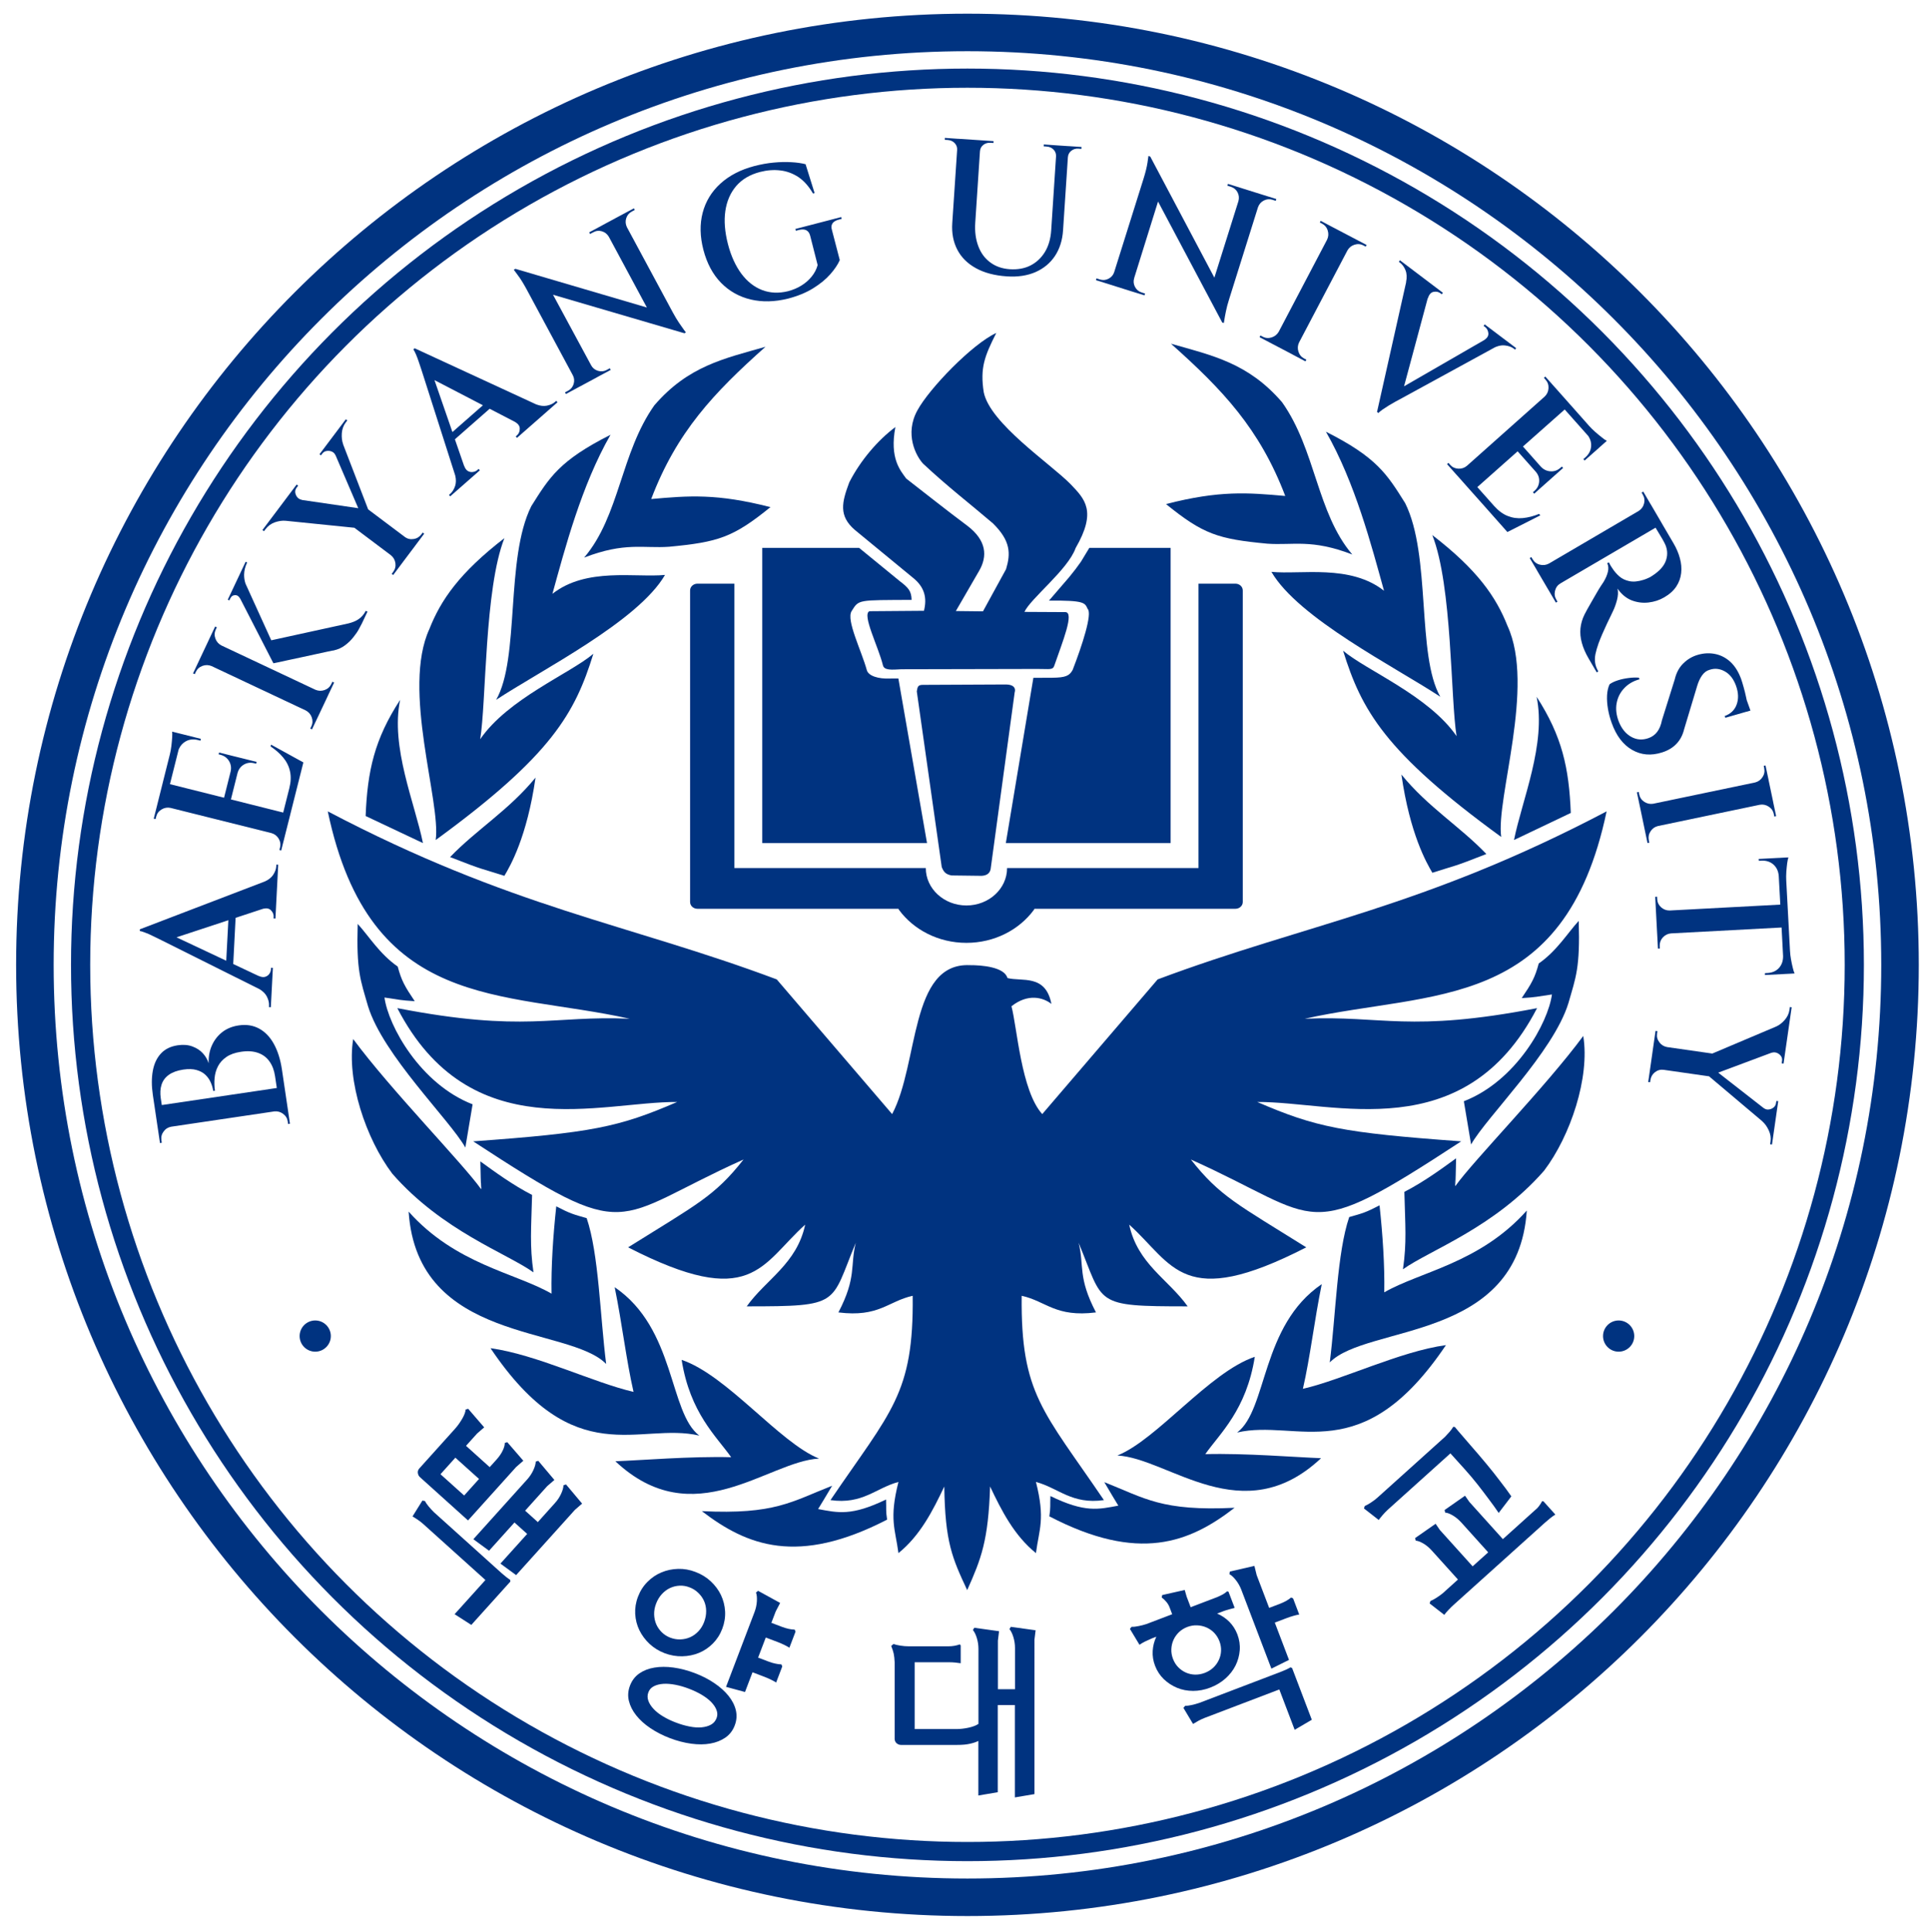 <?xml version="1.0" encoding="utf-8"?>
<!-- Generator: Adobe Illustrator 25.3.0, SVG Export Plug-In . SVG Version: 6.00 Build 0)  -->
<svg version="1.1" id="레이어_1" xmlns="http://www.w3.org/2000/svg" xmlns:xlink="http://www.w3.org/1999/xlink" x="0px"
	 y="0px" viewBox="0 0 452.57 453.14" style="enable-background:new 0 0 452.57 453.14;" xml:space="preserve">
<style type="text/css">
	.st0{fill-rule:evenodd;clip-rule:evenodd;fill:#003380;}
	.st1{fill:none;stroke:#003380;stroke-width:4.5;stroke-miterlimit:10;}
	.st2{clip-path:url(#SVGID_2_);}
	.st3{enable-background:new    ;}
	.st4{fill:#003380;}
	.st5{clip-path:url(#SVGID_4_);fill:#003380;}
	.st6{clip-path:url(#SVGID_6_);fill:#003380;}
	.st7{clip-path:url(#SVGID_8_);fill:#003380;}
	.st8{clip-path:url(#SVGID_10_);fill:#003380;}
	.st9{clip-path:url(#SVGID_12_);fill-rule:evenodd;clip-rule:evenodd;fill:#003380;}
</style>
<path class="st0" d="M37.52,268.09l-0.5-3.36L37,264.6l-0.19-1.27l-0.58-3.92l-0.39-2.62c-0.31-2.09-0.31-3.97-0.01-5.63
	c0.3-1.66,0.93-3.02,1.89-4.06c0.96-1.05,2.28-1.7,3.96-1.95c1.28-0.19,2.42-0.1,3.42,0.27c1.01,0.38,1.83,0.9,2.46,1.6
	c0.64,0.69,1.09,1.47,1.37,2.35c-0.05-1.54,0.2-2.94,0.76-4.19c0.56-1.25,1.37-2.29,2.43-3.12c1.06-0.82,2.35-1.35,3.86-1.57
	c1.77-0.27,3.36-0.02,4.77,0.74c1.4,0.76,2.56,1.95,3.47,3.6c0.91,1.65,1.54,3.64,1.89,5.99l0.6,4.05l0.06,0.4l0.71,4.79l0.02,0.13
	l0.49,3.36l-0.44,0.06c0-0.05-0.02-0.16-0.04-0.3c-0.02-0.15-0.03-0.24-0.03-0.27c-0.11-0.75-0.47-1.36-1.1-1.82
	c-0.62-0.46-1.31-0.64-2.06-0.56l-24.14,3.58c-0.75,0.13-1.36,0.51-1.81,1.13c-0.46,0.61-0.63,1.3-0.52,2.06
	c0,0.02,0.02,0.11,0.04,0.26c0.02,0.15,0.04,0.25,0.05,0.31L37.52,268.09z M37.94,259.17l26.97-4l-0.41-2.75
	c-0.2-1.37-0.63-2.52-1.29-3.45c-0.66-0.95-1.55-1.63-2.68-2.03c-1.14-0.41-2.48-0.5-4.05-0.26c-1.39,0.21-2.53,0.61-3.4,1.22
	c-0.87,0.6-1.53,1.33-1.97,2.18c-0.44,0.85-0.7,1.77-0.79,2.77c-0.09,0.99-0.06,1.98,0.08,2.97l-0.4,0.04
	c-0.1-0.66-0.29-1.33-0.59-2.01c-0.29-0.67-0.71-1.26-1.24-1.77c-0.54-0.51-1.23-0.89-2.08-1.13c-0.85-0.25-1.89-0.28-3.11-0.1
	c-1.39,0.21-2.51,0.61-3.36,1.21c-0.85,0.6-1.42,1.36-1.73,2.3s-0.37,2.02-0.19,3.24L37.94,259.17z"/>
<path class="st0" d="M32.78,218.34l0.02-0.39l29.22-11.19l0.17-0.07c0.83-0.39,1.45-0.89,1.86-1.5c0.45-0.7,0.71-1.38,0.74-2.06
	c0,0,0-0.06,0-0.18c0.01-0.11,0.02-0.17,0.02-0.17l0.43,0.02l-0.65,12.62l-0.44-0.02l0.02-0.39c0.03-0.55-0.18-1.07-0.64-1.53
	c-0.41-0.41-0.98-0.53-1.72-0.37l-0.25,0.07l-6.31,2.08l-0.56,10.83l5.98,2.82l0.01-0.02c0.57,0.26,1.07,0.33,1.48,0.21
	c0.42-0.13,0.75-0.35,0.99-0.69s0.36-0.69,0.38-1.05l0.03-0.39l0.43,0.02l-0.48,9.23l-0.43-0.02c0,0,0-0.06,0-0.19
	c0.01-0.13,0.01-0.2,0.01-0.2c0.03-0.68-0.15-1.38-0.53-2.12c-0.33-0.64-0.9-1.21-1.69-1.69l-0.02-0.01L38.04,220.6
	c-0.11-0.06-0.39-0.21-0.84-0.42c-0.44-0.21-0.95-0.46-1.53-0.74c-0.57-0.28-1.13-0.53-1.66-0.72
	C33.49,218.52,33.07,218.39,32.78,218.34z M41.39,219.83l11.66,5.49l0.5-9.5L41.39,219.83z"/>
<path class="st0" d="M40.36,171.59l0.77,0.19l0.47,0.12l1.07,0.27l0.13,0.03l4.31,1.08L47,173.71l-0.6-0.15
	c-1.08-0.27-2.06-0.16-2.93,0.36c-0.65,0.38-1.15,0.93-1.49,1.67l-0.11,0.27l-2.02,8.05l12.69,3.18l1.54-6.15
	c0.2-0.89,0.07-1.71-0.38-2.46c-0.45-0.74-1.12-1.23-2-1.46l-0.43-0.1l0.1-0.43l3.59,0.9l0.09,0.02l1.45,0.36l0.09,0.02l3.59,0.9
	l-0.11,0.42L59.6,179c-0.88-0.23-1.7-0.11-2.45,0.34c-0.74,0.45-1.23,1.12-1.46,2l-1.54,6.15l12.26,3.08l1.44-5.73
	c0.37-1.45,0.42-2.76,0.15-3.96c-0.26-1.18-0.79-2.25-1.59-3.21c-0.8-0.97-1.79-1.83-2.96-2.61l0.11-0.42l7.58,4.17l-0.03,0.12
	l-1.98,7.86l-1.05,4.18l-0.03,0.13l-1.25,4.95l-0.03,0.13l-0.83,3.29l-0.42-0.12c0,0,0.02-0.09,0.07-0.28
	c0.04-0.18,0.07-0.28,0.07-0.28c0.19-0.74,0.08-1.44-0.31-2.1c-0.4-0.65-0.96-1.09-1.69-1.3L40,189.48
	c-0.75-0.16-1.45-0.04-2.11,0.36c-0.66,0.39-1.08,0.95-1.27,1.7c0,0-0.02,0.09-0.07,0.28c-0.05,0.18-0.07,0.28-0.07,0.28l-0.43-0.1
	l0.83-3.29l0.03-0.13l1.24-4.95l0.03-0.13l1.63-6.49c0.16-0.63,0.28-1.3,0.37-2.02s0.15-1.4,0.19-2.02
	C40.41,172.33,40.41,171.88,40.36,171.59z"/>
<path class="st0" d="M45.27,157.93l1.44-3.06l0.06-0.13l2.18-4.62L49,150l1.45-3.06l0.4,0.19c-0.02,0.02-0.06,0.12-0.13,0.27
	c-0.08,0.17-0.12,0.24-0.12,0.24c-0.32,0.69-0.36,1.39-0.09,2.13c0.26,0.72,0.73,1.25,1.41,1.61l22.07,10.4
	c0.71,0.29,1.41,0.31,2.14,0.05c0.72-0.26,1.24-0.74,1.57-1.43c0,0,0.04-0.08,0.11-0.24c0.08-0.16,0.12-0.25,0.14-0.28l0.4,0.2
	l-1.45,3.06l-0.05,0.12l-2.18,4.62L74.61,168l-1.45,3.06l-0.4-0.19c0.02-0.02,0.05-0.11,0.12-0.26c0.08-0.15,0.11-0.23,0.13-0.25
	c0.32-0.69,0.35-1.4,0.09-2.13c-0.26-0.72-0.73-1.25-1.41-1.61l-22.07-10.4c-0.7-0.29-1.41-0.31-2.14-0.05
	c-0.72,0.26-1.25,0.74-1.57,1.43c-0.01,0.02-0.05,0.11-0.12,0.26s-0.11,0.23-0.12,0.25L45.27,157.93z M53.41,140.64l4.11-8.72
	l0.07-0.17l0.37,0.17l-0.08,0.16c-0.41,0.88-0.62,1.78-0.64,2.7c0,0.68,0.09,1.35,0.29,1.98l0.12,0.3l5.96,13.11l18.09-3.96
	c0.99-0.24,1.82-0.59,2.46-1.05c0.65-0.46,1.19-1.09,1.61-1.9l0.4,0.19l-1.3,2.75c-0.14,0.29-0.37,0.73-0.7,1.32
	c-0.32,0.6-0.75,1.23-1.29,1.9c-0.53,0.68-1.16,1.31-1.93,1.89c-0.76,0.59-1.65,0.99-2.67,1.23c-0.18,0.01-0.63,0.1-1.36,0.26
	c-0.74,0.15-1.65,0.35-2.72,0.59c-1.07,0.25-2.19,0.49-3.36,0.73c-1.17,0.25-2.26,0.48-3.27,0.7c-1.01,0.23-1.84,0.4-2.48,0.54
	c-0.65,0.13-0.98,0.2-0.98,0.2l-7.82-15.23l-0.01,0.01c-0.31-0.54-0.7-0.79-1.2-0.76c-0.5,0.02-0.88,0.3-1.12,0.84l-0.19,0.4
	L53.41,140.64z"/>
<path class="st0" d="M61.54,124.31l8.02-10.67l0.35,0.27c0,0-0.06,0.08-0.17,0.23c-0.12,0.15-0.18,0.23-0.18,0.23
	c-0.39,0.52-0.44,1.09-0.16,1.73c0.27,0.63,0.75,1.01,1.42,1.15l-0.01,0.01l13.2,1.93l-5.32-12.4l-0.01,0.01
	c-0.19-0.44-0.48-0.73-0.9-0.9c-0.4-0.16-0.82-0.2-1.22-0.12c-0.41,0.07-0.74,0.28-0.98,0.6c0,0-0.05,0.07-0.16,0.21
	c-0.1,0.14-0.15,0.21-0.15,0.21l-0.35-0.26l6.17-8.2l0.35,0.26l-0.37,0.49c-0.55,0.73-0.85,1.58-0.92,2.54
	c-0.06,0.97,0.04,1.82,0.32,2.58l-0.01,0.02l5.87,15.24l8.57,6.44c0.61,0.46,1.3,0.63,2.07,0.51c0.77-0.11,1.38-0.49,1.84-1.1
	c0,0,0.05-0.06,0.15-0.2c0.11-0.14,0.16-0.21,0.16-0.21l0.35,0.26l-2.01,2.68l-0.08,0.11l-3.07,4.08l-0.08,0.11l-2.03,2.71
	l-0.35-0.26c0,0,0.05-0.07,0.15-0.21c0.11-0.14,0.17-0.23,0.19-0.25c0.46-0.61,0.63-1.3,0.53-2.05c-0.11-0.76-0.47-1.39-1.06-1.87
	l-8.56-6.44L67,122.14h-0.01c-0.78-0.08-1.62,0.05-2.52,0.35c-0.91,0.32-1.63,0.86-2.2,1.61l-0.37,0.49L61.54,124.31z"/>
<path class="st0" d="M96.93,81.95l0.3-0.27l28.41,13.12l0.17,0.07c0.87,0.32,1.66,0.41,2.38,0.28c0.82-0.16,1.49-0.46,1.99-0.91
	c0,0,0.05-0.03,0.13-0.11s0.13-0.12,0.13-0.12l0.29,0.34l-9.5,8.34l-0.29-0.34l0.3-0.26c0.42-0.37,0.64-0.89,0.64-1.54
	c0.01-0.57-0.3-1.06-0.93-1.48l-0.23-0.14l-5.9-3.06l-8.15,7.16l2.16,6.25l0.02-0.01c0.21,0.59,0.5,0.99,0.88,1.21
	c0.39,0.21,0.78,0.29,1.19,0.21c0.41-0.06,0.74-0.21,1.01-0.45l0.3-0.27l0.29,0.34l-6.95,6.1l-0.29-0.33c0,0,0.05-0.04,0.15-0.13
	c0.09-0.09,0.15-0.13,0.15-0.13c0.5-0.44,0.88-1.07,1.15-1.86c0.22-0.69,0.24-1.48,0.03-2.39v-0.01L99,87.28
	c-0.04-0.13-0.14-0.42-0.29-0.89c-0.16-0.47-0.34-1-0.54-1.61c-0.2-0.61-0.42-1.17-0.64-1.69C97.31,82.57,97.1,82.18,96.93,81.95z
	 M101.88,89.15l4.21,12.18l7.15-6.28L101.88,89.15z"/>
<path class="st0" d="M120.48,63.26l0.38-0.21l30.83,9.07l-8.91-16.57c-0.39-0.66-0.92-1.09-1.62-1.3c-0.69-0.21-1.38-0.14-2.05,0.23
	c0,0-0.12,0.06-0.36,0.19c-0.23,0.12-0.36,0.19-0.38,0.2l-0.21-0.38l3.15-1.69l0.08-0.05l4.03-2.17l0.12-0.06l3.1-1.66l0.2,0.38
	c0,0-0.12,0.06-0.35,0.19c-0.23,0.12-0.35,0.19-0.35,0.19c-0.65,0.35-1.08,0.87-1.3,1.57s-0.16,1.4,0.16,2.08l10.75,19.97
	c0.5,0.93,0.99,1.74,1.47,2.46c0.48,0.71,0.87,1.26,1.17,1.67c0.3,0.41,0.45,0.6,0.45,0.6l-0.35,0.19l-30.81-9.03l8.94,16.55
	c0.35,0.64,0.88,1.07,1.6,1.29c0.71,0.21,1.4,0.14,2.04-0.2c0.03-0.01,0.15-0.08,0.38-0.21c0.23-0.12,0.36-0.19,0.36-0.19l0.2,0.39
	l-3.1,1.66l-0.11,0.07l-4.07,2.19l-0.12,0.06l-3.1,1.67l-0.21-0.39c0,0,0.12-0.06,0.35-0.18c0.24-0.13,0.36-0.2,0.39-0.21
	c0.64-0.34,1.08-0.88,1.29-1.59c0.21-0.72,0.14-1.4-0.2-2.04l-10.83-20.14c-0.76-1.39-1.44-2.51-2.09-3.35
	C120.8,63.67,120.48,63.26,120.48,63.26z"/>
<path class="st0" d="M176.9,38.94c1.56-0.4,3.08-0.68,4.55-0.81c1.46-0.14,2.84-0.17,4.12-0.09c1.28,0.07,2.39,0.23,3.33,0.47
	l2.12,6.78l-0.38,0.09c-0.99-1.71-2.14-2.99-3.43-3.86c-1.31-0.85-2.72-1.38-4.25-1.55c-1.53-0.18-3.11-0.06-4.73,0.36
	c-2.36,0.61-4.22,1.71-5.59,3.29c-1.36,1.59-2.21,3.54-2.55,5.85c-0.34,2.32-0.13,4.91,0.61,7.79c0.72,2.78,1.78,5.09,3.15,6.94
	c1.38,1.84,3,3.11,4.87,3.83c1.87,0.71,3.89,0.8,6.05,0.27c1.14-0.3,2.18-0.73,3.12-1.31c0.94-0.57,1.75-1.28,2.43-2.11
	c0.67-0.83,1.15-1.73,1.41-2.71l-1.75-6.88c-0.33-1.28-1.22-1.72-2.67-1.35l-0.68,0.18l-0.12-0.42l10.74-2.79l0.12,0.42l-0.65,0.17
	c-1.47,0.38-2.02,1.2-1.63,2.46l1.83,7.04c-0.44,1.02-1.17,2.11-2.21,3.3c-1.04,1.19-2.39,2.29-4.03,3.31
	c-1.65,1.02-3.61,1.83-5.88,2.42c-3.14,0.78-6.06,0.85-8.77,0.21c-2.72-0.65-5.04-1.96-6.96-3.92c-1.93-1.98-3.3-4.55-4.13-7.73
	c-0.81-3.12-0.87-6.03-0.17-8.7s2.09-4.95,4.17-6.84C171.04,41.15,173.69,39.78,176.9,38.94z"/>
<path class="st0" d="M221.55,32.34l3.03,0.21h0.13l5.15,0.34l0.09,0.01l3.03,0.2l-0.02,0.43c0,0-0.12,0-0.35-0.02
	c-0.23-0.01-0.35-0.02-0.35-0.02c-0.65-0.05-1.2,0.12-1.69,0.5c-0.48,0.38-0.74,0.89-0.78,1.54l-1.1,16.7
	c-0.14,2.08,0.11,3.91,0.72,5.52c0.6,1.6,1.54,2.87,2.81,3.8c1.26,0.94,2.77,1.46,4.54,1.59c1.87,0.12,3.51-0.17,4.91-0.89
	c1.39-0.72,2.52-1.78,3.37-3.18c0.84-1.39,1.33-3.09,1.46-5.08l1.13-17.27c0.05-0.65-0.15-1.18-0.57-1.63
	c-0.43-0.44-0.97-0.68-1.62-0.72c0,0-0.11-0.01-0.34-0.03c-0.24-0.01-0.35-0.02-0.35-0.02l0.02-0.44l3.04,0.21l0.13,0.01l2.54,0.17
	h0.09l3.04,0.2l-0.03,0.44c0,0-0.12-0.01-0.35-0.02c-0.23-0.02-0.35-0.03-0.35-0.03c-0.65-0.04-1.2,0.13-1.68,0.51
	c-0.48,0.38-0.75,0.89-0.79,1.53l-1.13,17.09c-0.15,2.35-0.79,4.36-1.9,6.04c-1.11,1.67-2.63,2.93-4.55,3.78
	c-1.93,0.84-4.17,1.18-6.71,1.01c-2.88-0.19-5.3-0.83-7.27-1.92c-1.98-1.09-3.43-2.53-4.37-4.35c-0.94-1.81-1.34-3.89-1.18-6.23
	l1.14-17.13c0.05-0.65-0.15-1.19-0.58-1.63c-0.43-0.45-0.96-0.68-1.61-0.73c0,0-0.12,0-0.35-0.02c-0.23-0.01-0.35-0.02-0.35-0.02
	L221.55,32.34z"/>
<path class="st0" d="M269.3,36.58l0.42,0.13l15.04,28.41l5.64-17.94c0.2-0.74,0.13-1.43-0.2-2.07c-0.33-0.64-0.87-1.08-1.59-1.31
	c0,0-0.13-0.04-0.38-0.12c-0.25-0.08-0.39-0.13-0.42-0.14l0.14-0.41l3.4,1.06l0.08,0.03l4.37,1.37l0.13,0.04l3.36,1.05l-0.14,0.42
	c0,0-0.12-0.04-0.38-0.12c-0.25-0.08-0.37-0.12-0.37-0.12c-0.7-0.22-1.38-0.17-2.04,0.17c-0.66,0.33-1.11,0.86-1.37,1.57
	l-6.79,21.64c-0.32,1.01-0.56,1.93-0.73,2.77s-0.3,1.51-0.37,2.01c-0.08,0.5-0.12,0.74-0.12,0.74l-0.38-0.12l-15.05-28.37
	l-5.6,17.96h0.01c-0.22,0.7-0.16,1.39,0.18,2.05c0.35,0.66,0.87,1.1,1.58,1.32c0.02,0.01,0.16,0.05,0.41,0.13
	c0.26,0.08,0.38,0.12,0.38,0.12l-0.14,0.42L265,68.23l-0.12-0.04l-4.41-1.39l-0.12-0.04l-3.36-1.05l0.13-0.42
	c0,0,0.12,0.04,0.38,0.12c0.25,0.08,0.39,0.13,0.42,0.14c0.7,0.21,1.38,0.16,2.04-0.19s1.1-0.86,1.32-1.57l6.85-21.81
	c0.48-1.51,0.79-2.8,0.95-3.84C269.23,37.1,269.3,36.58,269.3,36.58z"/>
<path class="st0" d="M309.69,51.79l3,1.59l0.12,0.06l4.52,2.37l0.12,0.06l3,1.58l-0.2,0.4c-0.03-0.02-0.13-0.07-0.27-0.15
	c-0.16-0.08-0.24-0.12-0.24-0.12c-0.67-0.36-1.38-0.42-2.11-0.19c-0.73,0.23-1.29,0.68-1.66,1.33l-11.35,21.6
	c-0.33,0.69-0.38,1.41-0.15,2.14c0.23,0.73,0.68,1.28,1.35,1.63c0,0,0.08,0.03,0.24,0.12c0.16,0.08,0.24,0.13,0.27,0.14l-0.21,0.4
	l-3-1.59L303,83.09l-4.52-2.37l-0.12-0.06l-3-1.58l0.21-0.4c0,0,0.08,0.05,0.25,0.14s0.25,0.13,0.25,0.13
	c0.67,0.36,1.38,0.42,2.11,0.19c0.73-0.23,1.29-0.68,1.67-1.33l11.34-21.6c0.33-0.69,0.38-1.41,0.15-2.14
	c-0.22-0.73-0.68-1.28-1.35-1.63c0,0-0.08-0.04-0.25-0.13c-0.18-0.09-0.26-0.13-0.26-0.13L309.69,51.79z"/>
<path class="st0" d="M328.27,61.04l10.08,7.63l-0.26,0.34l-0.32-0.23c-0.44-0.33-0.98-0.45-1.6-0.33c-0.62,0.11-1.07,0.62-1.34,1.52
	l-0.04-0.03l-5.55,20.66l18.75-10.82l0.18-0.12c0.62-0.44,0.89-0.95,0.84-1.51c-0.07-0.64-0.34-1.14-0.81-1.49l-0.31-0.23l0.26-0.35
	l7.38,5.57L355.26,82c0,0-0.05-0.04-0.15-0.12c-0.11-0.08-0.16-0.13-0.16-0.13c-0.51-0.39-1.2-0.63-2.04-0.73
	c-0.63-0.08-1.3,0.02-2.01,0.29l-0.34,0.14l-22.52,12.31c-0.12,0.06-0.39,0.21-0.84,0.45c-0.44,0.24-0.93,0.52-1.47,0.85
	c-0.53,0.33-1.04,0.66-1.51,0.98c-0.46,0.33-0.8,0.6-1,0.82l-0.32-0.23l6.83-30.45l-0.02-0.02c0.23-1.07,0.18-2-0.13-2.78
	c-0.31-0.77-0.75-1.36-1.28-1.77c0,0-0.04-0.04-0.14-0.11c-0.1-0.06-0.14-0.1-0.14-0.1L328.27,61.04z"/>
<path class="st0" d="M376.79,103.39l-0.6,0.53l-0.36,0.32l-0.82,0.73l-0.09,0.09l-3.34,2.95l-0.29-0.33l0.46-0.41
	c0.84-0.74,1.29-1.61,1.36-2.62c0.06-0.75-0.12-1.47-0.53-2.16l-0.16-0.25l-5.51-6.2l-9.79,8.68l4.21,4.75
	c0.63,0.66,1.38,1.02,2.25,1.07c0.87,0.06,1.65-0.22,2.33-0.83l0.33-0.29l0.3,0.33l-2.77,2.46l-0.07,0.06l-1.12,1l-0.07,0.06
	l-2.76,2.46l-0.29-0.34l0.36-0.32c0.68-0.6,1.04-1.34,1.1-2.21c0.05-0.87-0.23-1.65-0.84-2.33l-4.21-4.74l-9.45,8.39l3.92,4.41
	c1,1.12,2.06,1.91,3.19,2.36c1.12,0.45,2.31,0.62,3.55,0.5s2.52-0.45,3.82-0.98l0.29,0.34l-7.72,3.91l-0.09-0.1l-5.37-6.06
	l-2.87-3.22l-0.09-0.1l-3.39-3.82l-0.09-0.09l-2.25-2.54l0.33-0.29c0,0,0.07,0.06,0.19,0.22c0.13,0.14,0.19,0.22,0.19,0.22
	c0.51,0.57,1.15,0.88,1.91,0.92c0.77,0.05,1.45-0.18,2.03-0.66L362.22,93c0.55-0.53,0.85-1.17,0.89-1.94
	c0.05-0.77-0.18-1.44-0.69-2.01c0,0-0.07-0.06-0.19-0.22c-0.13-0.14-0.19-0.22-0.19-0.22l0.33-0.29l2.25,2.53l0.09,0.1l3.39,3.82
	l0.09,0.1l4.44,5.01c0.43,0.48,0.91,0.96,1.46,1.44s1.07,0.9,1.56,1.29C376.15,103.02,376.52,103.27,376.79,103.39z"/>
<path class="st0" d="M385.34,115.31l1.71,2.93l0.07,0.1l2.36,4.04l0.28,0.49l2.67,4.56c0.67,1.14,1.17,2.3,1.49,3.49
	c0.33,1.2,0.43,2.35,0.3,3.48c-0.12,1.12-0.5,2.18-1.14,3.15s-1.58,1.82-2.82,2.54c-1.12,0.66-2.36,1.06-3.73,1.22
	c-1.37,0.15-2.69-0.03-3.97-0.53c-1.27-0.52-2.36-1.43-3.26-2.74c0.18,0.82,0.13,1.71-0.13,2.7c-0.26,0.99-0.57,1.85-0.95,2.62
	c-0.01,0.04-0.14,0.33-0.42,0.89c-0.27,0.55-0.6,1.22-0.98,2.03c-0.38,0.8-0.75,1.63-1.11,2.46c-0.36,0.84-0.65,1.57-0.87,2.17
	c-0.33,0.94-0.57,1.77-0.72,2.49c-0.14,0.71-0.16,1.4-0.07,2.05c0.1,0.66,0.34,1.34,0.74,2.02l-0.37,0.22l-1.85-3.16
	c-0.77-1.31-1.32-2.57-1.64-3.76c-0.33-1.19-0.43-2.32-0.32-3.42c0.11-1.08,0.42-2.15,0.93-3.2c0.15-0.28,0.36-0.7,0.67-1.26
	c0.31-0.55,0.66-1.16,1.04-1.83c0.4-0.68,0.77-1.32,1.13-1.96c0.36-0.63,0.69-1.18,1-1.65c0.3-0.48,0.53-0.8,0.65-0.98
	c0.5-0.83,0.84-1.63,1.01-2.37c0.18-0.75,0.12-1.42-0.15-2l0.38-0.22c0.02,0.05,0.12,0.22,0.26,0.51c0.15,0.28,0.34,0.59,0.58,0.93
	c0.43,0.67,0.96,1.28,1.59,1.84c0.64,0.57,1.43,0.94,2.37,1.14c0.95,0.2,2.05,0.09,3.32-0.31c0.26-0.08,0.59-0.2,0.96-0.36
	c0.39-0.15,0.76-0.35,1.12-0.61c1.73-1.12,2.81-2.35,3.23-3.72c0.43-1.37,0.28-2.72-0.43-4.04c-0.25-0.5-0.55-1.01-0.87-1.53
	s-0.59-0.98-0.83-1.38c-0.12-0.2-0.21-0.35-0.28-0.47l-0.07-0.12l-22.3,13.06c-0.66,0.39-1.08,0.96-1.27,1.71
	c-0.19,0.76-0.09,1.46,0.3,2.12c0.01,0.03,0.06,0.12,0.14,0.25c0.08,0.14,0.13,0.21,0.13,0.21l-0.38,0.22l-1.69-2.89l-0.07-0.11
	l-2.59-4.41l-0.06-0.12l-1.72-2.92l0.38-0.22c0.01,0.02,0.06,0.11,0.14,0.24c0.08,0.14,0.13,0.23,0.15,0.25
	c0.39,0.66,0.94,1.09,1.69,1.28c0.74,0.19,1.44,0.11,2.13-0.25l21.05-12.34c0.65-0.41,1.07-0.98,1.26-1.73
	c0.2-0.74,0.1-1.44-0.29-2.1c-0.01-0.02-0.06-0.11-0.14-0.25c-0.08-0.13-0.14-0.22-0.15-0.24L385.34,115.31z"/>
<path class="st0" d="M408.28,159.24c0.18,0.53,0.38,1.16,0.58,1.9c0.21,0.73,0.4,1.49,0.56,2.26c0.04,0.19,0.08,0.37,0.12,0.56
	l0.05,0.23l0.88,2.46l-0.88,0.27l-0.01-0.02l-5,1.44l-0.15-0.41c1.41-0.51,2.35-1.42,2.81-2.72c0.47-1.3,0.42-2.76-0.15-4.36
	c-0.58-1.61-1.45-2.73-2.62-3.38c-1.18-0.66-2.36-0.79-3.55-0.39c-0.72,0.19-1.31,0.63-1.8,1.32c-0.48,0.68-0.87,1.52-1.15,2.48
	l-3.05,10.13c-0.34,1.4-0.95,2.56-1.83,3.46c-0.87,0.91-1.99,1.57-3.33,1.99c-2.58,0.83-4.92,0.63-7.04-0.59
	c-2.13-1.22-3.73-3.33-4.8-6.34c-0.37-1.02-0.66-2.1-0.86-3.23c-0.19-1.13-0.27-2.2-0.22-3.22c0.06-1.02,0.25-1.88,0.6-2.6
	c0.49-0.36,1.14-0.67,1.93-0.92c0.8-0.26,1.66-0.44,2.56-0.55c0.91-0.12,1.71-0.13,2.39-0.07l0.13,0.38
	c-1.45,0.39-2.64,1.08-3.58,2.08c-0.94,0.99-1.53,2.17-1.78,3.52c-0.25,1.36-0.08,2.79,0.49,4.29c0.67,1.69,1.65,2.89,2.93,3.6
	c1.28,0.72,2.65,0.81,4.09,0.29c0.83-0.3,1.5-0.79,2.01-1.47c0.52-0.69,0.89-1.6,1.11-2.73l2.99-9.54c0.37-1.58,1.05-2.84,2.03-3.79
	c0.97-0.96,2.12-1.63,3.42-2c1.36-0.39,2.7-0.46,4.03-0.19s2.53,0.89,3.6,1.87C406.83,156.23,407.66,157.55,408.28,159.24z"/>
<path class="st0" d="M414,179.52l0.7,3.31l0.02,0.13l1.05,5l0.02,0.13l0.7,3.32l-0.43,0.09c0-0.02-0.03-0.13-0.06-0.3
	c-0.03-0.18-0.05-0.26-0.05-0.26c-0.15-0.75-0.55-1.34-1.2-1.76c-0.64-0.42-1.34-0.57-2.09-0.44l-23.88,4.99
	c-0.75,0.18-1.32,0.6-1.74,1.24c-0.43,0.65-0.55,1.34-0.4,2.09c0,0,0.02,0.09,0.05,0.26c0.03,0.18,0.05,0.28,0.07,0.31l-0.43,0.09
	l-0.69-3.31l-0.03-0.14l-1.04-5l-0.03-0.13l-0.7-3.31l0.43-0.1c0,0,0.02,0.1,0.06,0.29c0.04,0.19,0.05,0.28,0.05,0.28
	c0.16,0.75,0.55,1.33,1.2,1.76c0.65,0.42,1.34,0.56,2.09,0.44l23.89-4.99c0.74-0.19,1.31-0.6,1.74-1.25
	c0.42-0.64,0.55-1.33,0.39-2.08c0,0-0.02-0.1-0.05-0.29c-0.03-0.18-0.06-0.28-0.06-0.28L414,179.52z"/>
<path class="st0" d="M419.37,201.09c-0.11,0.3-0.2,0.75-0.29,1.36c-0.08,0.61-0.14,1.28-0.2,2.01c-0.05,0.74-0.05,1.42-0.02,2.03
	l0.88,16.49c0.03,0.65,0.11,1.33,0.24,2.04c0.12,0.71,0.27,1.37,0.42,1.98c0.14,0.61,0.29,1.05,0.42,1.31l-0.79,0.04l-0.49,0.03
	l-1.06,0.05l-0.13,0.01l-4.49,0.23l0.02-0.44l0.57-0.03c1.15-0.06,2.05-0.46,2.72-1.2c0.66-0.74,0.98-1.69,0.95-2.83l-0.35-6.64
	l-25.95,1.38c-0.76,0.07-1.39,0.4-1.91,0.96c-0.51,0.57-0.75,1.24-0.72,2.01c0,0,0.01,0.09,0.02,0.28c0.01,0.19,0.01,0.29,0.01,0.29
	l-0.44,0.02l-0.18-3.38l-0.01-0.14l-0.27-5.1l-0.01-0.14l-0.17-3.38l0.44-0.03c0,0,0,0.09,0.01,0.28c0.01,0.2,0.01,0.29,0.01,0.29
	c0.04,0.76,0.35,1.41,0.91,1.91c0.57,0.51,1.24,0.77,2.01,0.76l25.95-1.38l-0.36-6.68c-0.08-1.14-0.5-2.05-1.24-2.71
	c-0.75-0.67-1.69-0.97-2.84-0.92l-0.57,0.04l-0.07-0.44l4.49-0.24h0.13l1.06-0.06l0.48-0.03L419.37,201.09z"/>
<path class="st0" d="M420.13,236.24l-1.9,13.2l-0.44-0.05c0,0,0.01-0.1,0.04-0.28c0.02-0.19,0.04-0.28,0.04-0.28
	c0.1-0.64-0.13-1.17-0.67-1.59c-0.56-0.43-1.15-0.53-1.8-0.33v-0.01l-12.49,4.67l10.64,8.3v-0.01c0.38,0.29,0.78,0.41,1.21,0.35
	c0.44-0.06,0.82-0.21,1.14-0.48c0.32-0.27,0.5-0.6,0.56-1.01c0,0,0.01-0.09,0.04-0.26s0.04-0.25,0.04-0.25l0.44,0.05l-1.46,10.16
	l-0.44-0.05l0.09-0.62c0.14-0.89-0.01-1.79-0.41-2.65c-0.41-0.88-0.91-1.58-1.52-2.11v-0.02l-12.48-10.54l-10.61-1.52
	c-0.75-0.11-1.44,0.07-2.06,0.54c-0.61,0.48-0.97,1.09-1.08,1.85c0,0-0.01,0.09-0.04,0.26s-0.04,0.26-0.04,0.26l-0.44-0.06
	l0.48-3.31l0.02-0.13l0.72-5.06l0.02-0.13l0.48-3.35l0.44,0.05c0,0-0.01,0.09-0.04,0.26s-0.04,0.27-0.04,0.3
	c-0.11,0.76,0.07,1.44,0.53,2.05c0.45,0.62,1.07,0.99,1.81,1.13l10.61,1.52l14.91-6.31c0.73-0.31,1.41-0.82,2.04-1.53
	c0.64-0.72,1.03-1.53,1.16-2.47l0.09-0.61L420.13,236.24z"/>
<path class="st0" d="M226.86,3.21c123.2,0,223.08,99.88,223.08,223.08s-99.88,223.08-223.08,223.08S3.78,349.49,3.78,226.29
	S103.66,3.21,226.86,3.21z M226.86,12.01c-118.34,0-214.28,95.94-214.28,214.28s95.94,214.28,214.28,214.28
	s214.28-95.94,214.28-214.28S345.2,12.01,226.86,12.01z"/>
<circle class="st1" cx="226.86" cy="226.29" r="207.96"/>
<circle class="st0" cx="73.92" cy="313.35" r="3.66"/>
<circle class="st0" cx="379.56" cy="313.35" r="3.66"/>
<g>
	<g>
		<defs>
			<rect id="SVGID_1_" x="-43.14" y="-43.71" width="540" height="540"/>
		</defs>
		<clipPath id="SVGID_2_">
			<use xlink:href="#SVGID_1_"  style="overflow:visible;"/>
		</clipPath>
		<g class="st2">
			<g class="st3">
				<path class="st4" d="M242.53,420.78l-4.55,0.77v-21.66h-4.01v20.44l-4.55,0.77V408.3c-0.45,0.24-1.09,0.46-1.91,0.65
					c-0.83,0.2-1.85,0.29-3.08,0.29h-13.15c-0.36,0-0.69-0.12-0.99-0.36c-0.3-0.24-0.46-0.57-0.5-0.99v-18.05
					c-0.03-0.78-0.11-1.45-0.22-2c-0.12-0.55-0.32-1.16-0.59-1.82l0.54-0.45c0.42,0.15,0.96,0.28,1.62,0.38
					c0.66,0.11,1.32,0.16,1.98,0.16h9.28c0.93,0,1.82-0.15,2.66-0.45l0.22,0.23v4.19c-0.36-0.06-0.79-0.11-1.28-0.16
					s-0.97-0.07-1.42-0.07h-8.1v15.67h9.73c0.9,0,1.85-0.1,2.84-0.31c0.99-0.21,1.79-0.51,2.39-0.9v-17.6
					c0-0.87-0.13-1.72-0.38-2.54c-0.25-0.83-0.56-1.45-0.92-1.87l0.32-0.54l5.81,0.81l-0.27,2.21v11.39h4.01v-9.68
					c0-0.87-0.13-1.72-0.38-2.54c-0.26-0.83-0.56-1.45-0.92-1.87l0.32-0.54l5.81,0.81l-0.27,2.21V420.78z"/>
			</g>
		</g>
	</g>
</g>
<g>
	<g>
		<defs>
			<polyline id="SVGID_3_" points="-43.14,-43.71 496.86,-43.71 496.86,496.29 -43.14,496.29 			"/>
		</defs>
		<clipPath id="SVGID_4_">
			<use xlink:href="#SVGID_3_"  style="overflow:visible;"/>
		</clipPath>
		<path class="st5" d="M152.05,396.87c-0.26,0.67-0.26,1.34-0.02,2.01c0.24,0.67,0.66,1.32,1.26,1.95c0.59,0.63,1.34,1.21,2.24,1.75
			c0.91,0.54,1.89,1.01,2.96,1.41c1.09,0.42,2.16,0.73,3.21,0.93c1.04,0.21,1.99,0.27,2.84,0.19c0.84-0.08,1.57-0.29,2.19-0.63
			c0.61-0.34,1.04-0.85,1.3-1.53c0.24-0.62,0.23-1.24-0.01-1.88c-0.23-0.64-0.65-1.26-1.23-1.87c-0.59-0.61-1.34-1.18-2.26-1.73
			c-0.92-0.54-1.92-1.02-3.02-1.43c-1.06-0.41-2.11-0.71-3.14-0.91s-1.98-0.27-2.83-0.22c-0.86,0.06-1.6,0.25-2.21,0.56
			C152.71,395.79,152.29,396.25,152.05,396.87z M157.16,384.08c0.79,0.3,1.59,0.44,2.4,0.41s1.58-0.2,2.29-0.52
			c0.72-0.32,1.36-0.79,1.93-1.39c0.56-0.6,1.01-1.32,1.33-2.16c0.33-0.87,0.49-1.74,0.48-2.59c-0.01-0.86-0.18-1.64-0.5-2.36
			c-0.32-0.71-0.78-1.35-1.37-1.91c-0.58-0.57-1.27-1-2.06-1.29c-0.75-0.29-1.52-0.42-2.31-0.38c-0.78,0.04-1.53,0.22-2.23,0.55
			c-0.7,0.32-1.34,0.8-1.92,1.43s-1.03,1.38-1.36,2.25c-0.32,0.84-0.47,1.68-0.45,2.5c0.02,0.83,0.19,1.6,0.49,2.31
			c0.31,0.71,0.75,1.34,1.31,1.89S156.41,383.79,157.16,384.08z M176.46,392.2l-1.76,4.63l-4.45-1.21l6.68-17.54
			c0.31-0.81,0.49-1.65,0.55-2.51c0.05-0.86-0.01-1.55-0.2-2.08l0.49-0.39l5.17,2.84l-1.03,1.97l-1.03,2.69l2.52,0.96
			c0.48,0.18,0.98,0.33,1.5,0.45c0.51,0.11,0.99,0.18,1.44,0.18l0.21,0.47l-1.44,3.78c-0.36-0.23-0.79-0.47-1.3-0.71
			c-0.5-0.24-0.99-0.45-1.47-0.63l-2.77-1.05l-1.8,4.71l2.53,0.96c0.47,0.18,0.97,0.33,1.49,0.44c0.52,0.12,1,0.18,1.44,0.19
			l0.21,0.47L182,394.6c-0.36-0.23-0.79-0.47-1.3-0.71c-0.5-0.24-0.99-0.45-1.46-0.63L176.46,392.2z M163.08,368.67
			c1.38,0.52,2.57,1.25,3.59,2.2c1.02,0.95,1.82,2.03,2.39,3.22c0.57,1.2,0.89,2.48,0.97,3.84c0.07,1.36-0.15,2.72-0.66,4.06
			c-0.51,1.35-1.25,2.5-2.21,3.47c-0.96,0.96-2.05,1.7-3.27,2.2s-2.52,0.76-3.91,0.79c-1.4,0.03-2.78-0.21-4.15-0.73
			c-1.35-0.52-2.52-1.25-3.53-2.19c-1-0.94-1.79-2.01-2.37-3.19s-0.9-2.46-0.98-3.82c-0.07-1.36,0.14-2.71,0.66-4.06
			c0.51-1.34,1.25-2.5,2.21-3.46c0.96-0.97,2.05-1.71,3.28-2.22c1.22-0.52,2.52-0.79,3.9-0.83S161.74,368.15,163.08,368.67z
			 M147.73,395.32c0.46-1.2,1.19-2.15,2.19-2.85c1-0.69,2.18-1.15,3.54-1.37c1.35-0.23,2.84-0.23,4.47-0.01
			c1.64,0.23,3.3,0.66,4.98,1.3c1.71,0.65,3.24,1.43,4.59,2.35c1.35,0.91,2.46,1.91,3.32,2.97c0.86,1.07,1.44,2.19,1.73,3.38
			c0.28,1.18,0.2,2.38-0.26,3.58c-0.46,1.21-1.19,2.15-2.19,2.85c-1.01,0.69-2.19,1.16-3.55,1.4c-1.35,0.24-2.84,0.25-4.46,0.03
			c-1.62-0.22-3.29-0.65-5-1.3c-1.68-0.64-3.2-1.42-4.57-2.34c-1.37-0.92-2.48-1.92-3.33-3c-0.86-1.08-1.43-2.21-1.72-3.4
			C147.18,397.72,147.27,396.52,147.73,395.32z"/>
	</g>
</g>
<g>
	<g>
		<defs>
			<polyline id="SVGID_5_" points="-43.14,-43.71 496.86,-43.71 496.86,496.29 -43.14,496.29 			"/>
		</defs>
		<clipPath id="SVGID_6_">
			<use xlink:href="#SVGID_5_"  style="overflow:visible;"/>
		</clipPath>
		<path class="st6" d="M278.42,381.57c-0.76,0.29-1.41,0.7-1.97,1.23c-0.55,0.54-0.98,1.14-1.28,1.82c-0.3,0.67-0.47,1.4-0.5,2.16
			c-0.03,0.77,0.1,1.53,0.39,2.29c0.29,0.75,0.69,1.4,1.22,1.94s1.13,0.96,1.8,1.26c0.68,0.3,1.4,0.46,2.16,0.48
			c0.76,0.01,1.52-0.12,2.28-0.41c0.75-0.29,1.41-0.69,1.97-1.21s0.99-1.12,1.31-1.8s0.5-1.4,0.53-2.15s-0.09-1.51-0.38-2.26
			c-0.29-0.76-0.7-1.41-1.23-1.97c-0.53-0.55-1.14-0.97-1.83-1.27c-0.7-0.3-1.42-0.46-2.19-0.49S279.17,381.29,278.42,381.57z
			 M298.93,380.55l3.33,8.75l-4.13,2.05l-7.05-18.5c-0.31-0.81-0.73-1.56-1.26-2.24s-1.04-1.15-1.53-1.42l0.1-0.61l5.76-1.33
			l0.53,2.16l2.93,7.69l2.53-0.96c0.47-0.18,0.94-0.4,1.41-0.65c0.46-0.26,0.86-0.53,1.2-0.82l0.47,0.2l1.44,3.79
			c-0.43,0.06-0.91,0.17-1.44,0.33c-0.54,0.16-1.04,0.32-1.52,0.51L298.93,380.55z M303.59,405.69l-3.6-9.46l-17.5,6.67
			c-0.47,0.18-0.96,0.41-1.45,0.67c-0.49,0.27-0.92,0.52-1.28,0.75l-2.25-3.76l0.39-0.49c0.39,0.01,0.89-0.05,1.5-0.18
			c0.6-0.13,1.21-0.3,1.81-0.5l19.05-7.26c0.47-0.18,0.91-0.36,1.3-0.54c0.4-0.19,0.74-0.36,1.03-0.54l0.39,0.14l4.63,12.15
			L303.59,405.69z M279.2,376.94l6.27-2.39c0.52-0.23,0.95-0.44,1.3-0.63c0.34-0.2,0.68-0.44,1.02-0.73l0.29,0.13l1.44,3.78
			c-0.2,0.05-0.6,0.15-1.18,0.31s-1.04,0.3-1.38,0.43l-1.55,0.59c1.07,0.46,2.02,1.1,2.85,1.92c0.82,0.83,1.46,1.82,1.9,2.97
			c0.46,1.23,0.65,2.47,0.55,3.73s-0.43,2.45-0.99,3.58c-0.57,1.13-1.36,2.15-2.38,3.05c-1.02,0.9-2.21,1.61-3.55,2.12
			c-1.35,0.52-2.69,0.77-4.02,0.77c-1.34-0.01-2.58-0.24-3.74-0.72s-2.2-1.15-3.11-2.02c-0.91-0.88-1.6-1.93-2.07-3.16
			c-0.44-1.15-0.62-2.31-0.55-3.48c0.07-1.16,0.35-2.27,0.85-3.33l-1.05,0.4c-0.61,0.26-1.13,0.51-1.58,0.72
			c-0.45,0.22-0.89,0.48-1.32,0.77l-2.24-3.72l0.39-0.49c0.46,0.02,1.02-0.04,1.67-0.18c0.65-0.13,1.27-0.29,1.84-0.48l6.01-2.29
			l-0.62-1.64c-0.17-0.45-0.42-0.87-0.75-1.26c-0.32-0.39-0.68-0.73-1.09-1.03l0.12-0.57l5.28-1.19l0.45,1.56L279.2,376.94z"/>
	</g>
</g>
<g>
	<g>
		<defs>
			<polyline id="SVGID_7_" points="-43.14,-43.71 496.86,-43.71 496.86,496.29 -43.14,496.29 			"/>
		</defs>
		<clipPath id="SVGID_8_">
			<use xlink:href="#SVGID_7_"  style="overflow:visible;"/>
		</clipPath>
		<path class="st7" d="M103.29,345.75l5.55,4.99l3.49-3.88l-5.55-4.99L103.29,345.75z M106.6,378.58l7.23-8.02l-14.58-13.13
			c-0.38-0.34-0.8-0.67-1.27-0.99c-0.46-0.31-0.88-0.58-1.25-0.79l2.32-3.72l0.62,0.12c0.16,0.36,0.45,0.77,0.84,1.25
			c0.4,0.48,0.82,0.94,1.27,1.38l15.82,14.25c0.38,0.34,0.74,0.64,1.08,0.91c0.34,0.27,0.66,0.49,0.94,0.67l0.06,0.41l-9.16,10.17
			L106.6,378.58z M123.14,354.3l2.98,2.68l4.03-4.49c0.58-0.64,1.06-1.36,1.42-2.14s0.55-1.45,0.56-2.01l0.6-0.19l3.77,4.49
			l-1.68,1.46l-13.79,15.31l-3.68-2.7l6.27-6.96l-2.98-2.68l-5.96,6.62l-3.68-2.7l12.65-14.05c0.58-0.65,1.05-1.36,1.41-2.14
			c0.37-0.79,0.55-1.46,0.57-2.01l0.59-0.19l3.78,4.49l-1.68,1.45L123.14,354.3z M98.48,346.44c-0.27-0.24-0.43-0.55-0.49-0.93
			c-0.07-0.38,0.03-0.73,0.29-1.06l8.34-9.27c0.32-0.35,0.64-0.75,0.96-1.19c0.31-0.45,0.59-0.88,0.84-1.31
			c0.24-0.42,0.43-0.82,0.56-1.19s0.19-0.67,0.2-0.9l0.6-0.19l3.76,4.36l-1.67,1.45l-2.59,2.88l5.55,5l1.57-1.74
			c0.66-0.74,1.16-1.46,1.49-2.17c0.34-0.7,0.49-1.29,0.47-1.76l0.59-0.19l3.77,4.36l-1.68,1.46l-11.29,12.54L98.48,346.44z"/>
	</g>
</g>
<g>
	<g>
		<defs>
			<polyline id="SVGID_9_" points="-43.14,-43.71 496.86,-43.71 496.86,496.29 -43.14,496.29 			"/>
		</defs>
		<clipPath id="SVGID_10_">
			<use xlink:href="#SVGID_9_"  style="overflow:visible;"/>
		</clipPath>
		<path class="st8" d="M325.47,354.04c-0.45,0.41-0.88,0.86-1.3,1.35c-0.42,0.5-0.71,0.86-0.87,1.09l-3.46-2.7l0.19-0.59
			c0.39-0.15,0.87-0.41,1.44-0.79c0.58-0.37,1.08-0.76,1.53-1.16l15.85-14.27c0.36-0.37,0.73-0.77,1.1-1.2
			c0.37-0.44,0.64-0.82,0.81-1.13l0.38,0.02l0.81,0.97l2.82,3.27c1.37,1.56,2.63,3.04,3.8,4.45c1.17,1.41,2.19,2.69,3.06,3.85
			c1.02,1.3,1.94,2.55,2.77,3.74l-2.97,3.89c-0.71-1.06-1.51-2.16-2.38-3.31c-0.73-0.99-1.58-2.1-2.53-3.32
			c-0.96-1.22-1.98-2.43-3.06-3.63l-3.35-3.71L325.47,354.04z M361.92,352.1l2.8,3.11c-0.41,0.25-0.83,0.55-1.25,0.89
			c-0.42,0.34-0.82,0.68-1.2,1.02l-21.41,19.27c-0.38,0.34-0.77,0.73-1.17,1.15c-0.41,0.43-0.75,0.82-1.02,1.19l-3.43-2.67
			l0.19-0.59c0.37-0.13,0.82-0.37,1.36-0.71c0.54-0.34,1.04-0.7,1.51-1.08l3.58-3.23l-6.09-6.75c-0.66-0.74-1.35-1.31-2.06-1.72
			s-1.3-0.62-1.76-0.65l-0.13-0.61l4.8-3.35l1,1.46l7.68,8.52l3.65-3.28l-6.27-6.96c-0.66-0.73-1.35-1.3-2.06-1.71
			s-1.3-0.63-1.76-0.65l-0.13-0.61l4.79-3.35l1.01,1.45l7.86,8.73l7.29-6.57c0.51-0.41,0.91-0.81,1.19-1.19
			c0.29-0.38,0.53-0.75,0.72-1.13L361.92,352.1z"/>
	</g>
</g>
<g>
	<g>
		<defs>
			<polyline id="SVGID_11_" points="-43.14,-43.71 496.86,-43.71 496.86,496.29 -43.14,496.29 			"/>
		</defs>
		<clipPath id="SVGID_12_">
			<use xlink:href="#SVGID_11_"  style="overflow:visible;"/>
		</clipPath>
		<path class="st9" d="M163.55,136.89h8.66v66.7h35.35h9.53c0,4.84,4.27,8.77,9.53,8.77s9.53-3.93,9.53-8.77h9.53h35.35v-66.7h8.66
			c0.96,0,1.73,0.71,1.73,1.59v73.07c0,0.88-0.77,1.59-1.73,1.59h-0.18h-8.48h-38.45l-0.15,0.26c-3.43,4.66-9.23,7.73-15.81,7.73
			s-12.38-3.07-15.81-7.73l-0.15-0.26h-38.45h-8.48h-0.18c-0.96,0-1.73-0.71-1.73-1.59v-73.07
			C161.82,137.6,162.59,136.89,163.55,136.89z"/>
	</g>
</g>
<path class="st0" d="M178.74,128.49h22.71l9.58,7.84c1.98,1.5,2.7,2.31,2.73,4.36c-12.71,0.07-12.33-0.12-14.06,2.63
	c-1.33,2.12,2.31,9.27,3.56,13.84c0.34,1.33,2.65,2.11,5.45,1.97l1.95-0.01l6.72,38.61h-38.64V128.49z"/>
<path class="st0" d="M255.44,128.49h19.06v69.24h-38.64l6.46-38.76l4.41-0.02c3.15-0.03,4.04-0.45,4.8-1.83
	c2.17-5.6,4.68-13.22,3.51-14.32c-0.66-1.45-0.73-2-9.06-1.94l4.75-5.52c1.05-1.27,1.96-2.47,2.75-3.61L255.44,128.49z"/>
<path class="st0" d="M240.19,143.58c1.35-3.13,10.23-9.95,12.03-15.03c4.99-8.65,2.24-11.45-1.24-15.06
	c-4.75-4.81-18.81-14.16-20.3-21.5c-0.88-5.7,0.17-8.41,2.94-13.9c-5.65,2.59-15.75,13.07-18.5,18.16
	c-3.04,5.53-0.35,10.65,1.32,12.48c5.88,5.5,10.94,9.35,16.41,14.03c4.17,4.12,4.16,7.08,3.06,10.73l-5.41,9.89l-6.36-0.07
	l5.43-9.38c2.06-3.51,1.73-7.17-2.63-10.54c-5.43-4.06-9.63-7.43-14.44-11.15c-1.33-1.86-3.95-4.67-2.54-12.08
	c-4.08,3.04-8.17,7.79-10.81,12.96c-1.75,4.68-2.54,7.86,1.31,11.17l13.57,11.17c2.79,2.21,3.39,4.76,2.63,7.79l-12.78,0.1
	c-1.82,0.75,2.1,8.34,3.15,12.65c0.28,1.26,2.03,1.09,4.36,0.96l31.8-0.07c2.98-0.03,3.72,0.37,4.09-0.93
	c1.81-5.27,4.78-12.47,2.49-12.4l-9.58-0.05"/>
<path class="st0" d="M235.92,160.53c1.69,0.02,2.36,0.79,2.01,1.88l-5.58,41.03c-0.08,1.06-0.58,1.85-2.1,1.97l-7.13-0.09
	c-1.25-0.25-1.8-0.71-2.29-1.97l-5.85-41.2c0.18-1.12,0.28-1.56,1.55-1.53L235.92,160.53z"/>
<path class="st0" d="M311.82,319.53c8.75-8.97,44.16-4.76,46.2-35.62c-10.99,12.33-24.93,14.3-33.42,19.18
	c0.11-6.32-0.36-13.46-1.11-20.4c-3.24,1.68-3.92,1.85-7.11,2.75C313.53,293.8,313.24,308.29,311.82,319.53z"/>
<path class="st0" d="M262.24,353.12c-4.67,0.88-7.83,1.7-15.93-2.25c-0.09,2.32,0.08,2.63-0.25,4.76
	c20.95,10.91,32.84,6.2,43.44-2.01c-17.12,0.84-20.99-2.23-30.55-6.01C260.51,350.22,261.41,351.81,262.24,353.12z"/>
<path class="st0" d="M328.98,297.69c6.3-4.5,21.35-9.7,33.1-23.13c6.19-8.18,10.77-21.89,9.18-31.59
	c-8.79,11.91-25.61,29.06-30,35.21c-0.1-5.34-0.08,6.75,0.18-6.52c-3.24,2.35-7.56,5.53-12.13,7.87
	C329.51,287.45,329.9,291.4,328.98,297.69z"/>
<path class="st0" d="M317.1,130.05c-8.34-9.79-8.55-24.54-16.46-35.71c-7.95-9.22-16.32-10.95-26.06-13.73
	c12.1,10.78,20.82,19.97,26.8,35.71c-8.79-0.78-15.37-1.34-27.96,1.9c8.76,7.11,12.24,8.2,23.74,9.29
	C303.28,127.94,307.5,126.35,317.1,130.05z"/>
<path class="st0" d="M337.74,163.41c-5.6-9.76-2.11-33.12-8.24-45.41c-4.26-6.78-6.61-10.71-18.58-16.75
	c6.83,11.91,10.7,26.76,13.62,37.3c-7.96-6.26-19.4-3.76-26.4-4.43C304.46,145.01,327.02,156.35,337.74,163.41z"/>
<path class="st0" d="M352.02,196.29c-1.27-9.04,8.03-35.28,1.48-49.49c-2.68-6.78-7.04-13.15-17.64-21.31
	c4.72,11.92,4.26,38.51,5.7,47.16c-6.58-9.53-21.09-15.37-26.62-20.04C319.25,166.46,324.61,176.35,352.02,196.29z"/>
<path class="st0" d="M290.1,335.97c14.12-3.29,29.22,8.86,48.96-20.5c-10.78,1.48-24.2,8.1-33.54,10.25
	c1.72-7.5,2.67-15.96,4.42-24.55C295.63,310.89,297.25,330.58,290.1,335.97z"/>
<path class="st0" d="M262.02,341.36c12.03,0.62,29.36,17.92,47.76,0.63c-5.84-0.21-17.69-1.2-27.15-0.95
	c3.41-4.85,9.64-10.34,11.61-22.83C283.6,321.8,271.29,337.66,262.02,341.36z"/>
<path class="st0" d="M344.96,268.41c3.66-6.5,19.27-21.61,22.82-33.14c1.76-6.14,2.75-8.23,2.42-19.3c-2.66,2.91-5.11,7.02-9.38,10
	c-0.9,3.35-1.64,4.62-3.99,8.12c3.55-0.23,3.34-0.31,7.09-0.86c-0.89,6.61-8.35,20.27-20.66,25.05L344.96,268.41z"/>
<path class="st0" d="M355.02,197.01l13.32-6.35c-0.42-10.59-2.05-18-8.02-27.25C362.62,174.47,356.89,187.68,355.02,197.01z"/>
<path class="st0" d="M335.88,204.69c5.57-1.8,4.59-1.21,12.66-4.4c-6.26-6.53-13.7-10.99-19.92-18.64
	C330.61,195.59,334.52,202.39,335.88,204.69z"/>
<path class="st0" d="M76.86,190.29c43.25,22.72,70.19,26.27,105.28,39.41l27.06,31.59c6.31-11.91,4.1-35.52,18.17-34.93
	c2.86-0.02,8.16,0.43,8.87,3.02c3.37,0.89,8.94-1.01,10.31,6.07c-1.94-1.52-5.48-2.52-9.37,0.55c1.32,4.88,2.26,19.82,7.22,25.29
	l27.06-31.59c35.09-13.14,62.03-16.69,105.28-39.41c-9.89,47.1-40.96,41.97-70.8,48.64c18.16-0.83,24.46,3.31,54.49-2.49
	c-17.05,32.9-47.67,21.87-65.61,22.01c13.71,5.92,20.01,7.22,47.82,9.23c-37.44,24.5-32.13,18.29-63.39,4.26
	c6.79,8.64,10.99,10.54,27.06,20.6c-29.04,14.91-31.12,4.03-41.52-5.33c1.98,9.23,9.14,12.78,13.71,19.17
	c-22.24,0-19.57-0.45-25.57-14.91c1.36,5.44-0.25,8.05,4.07,16.33c-9.51,1.19-11.61-2.6-17.42-3.9
	c-0.25,23.07,5.07,26.98,19.28,47.92c-7.54,1.07-10.63-2.84-15.94-4.26c2.22,8.76,0.75,11.01,0,16.69
	c-5.1-4.12-8.05-9.93-10.75-15.62c-0.42,12.68-2.06,16.91-5.37,24.3c-3.49-7.47-5.19-11.22-5.37-24.3
	c-2.7,5.69-5.65,11.5-10.75,15.62c-0.75-5.68-2.22-7.93,0-16.69c-5.31,1.42-8.4,5.33-15.94,4.26
	c14.21-20.94,19.53-24.85,19.28-47.92c-5.81,1.3-7.91,5.09-17.42,3.9c4.32-8.28,2.71-10.89,4.07-16.33
	c-6,14.46-3.33,14.91-25.57,14.91c4.57-6.39,11.73-9.94,13.71-19.17c-10.4,9.36-12.48,20.24-41.52,5.33
	c16.07-10.06,20.27-11.96,27.06-20.6c-31.26,14.03-25.95,20.24-63.39-4.26c27.81-2.01,34.11-3.31,47.82-9.23
	c-17.94-0.14-48.56,10.89-65.61-22.01c30.03,5.8,36.33,1.66,54.49,2.49C117.82,232.26,86.75,237.39,76.86,190.29z"/>
<path class="st0" d="M191.84,353.92c4.67,0.87,7.83,1.68,15.93-2.24c0.09,2.3-0.08,2.61,0.25,4.72
	c-20.95,10.82-32.84,6.15-43.44-1.99c17.12,0.83,20.99-2.21,30.55-5.96C193.57,351.04,192.67,352.61,191.84,353.92z"/>
<path class="st0" d="M125.1,298.41c-6.3-4.5-21.35-9.7-33.1-23.13c-6.19-8.18-10.77-21.89-9.18-31.59
	c8.79,11.91,25.61,29.06,30,35.21c0.1-5.34,0.08,6.75-0.18-6.52c3.24,2.35,7.56,5.53,12.13,7.87
	C124.57,288.17,124.18,292.12,125.1,298.41z"/>
<path class="st0" d="M136.98,130.77c8.34-9.79,8.55-24.54,16.46-35.71c7.95-9.22,16.32-10.95,26.06-13.73
	c-12.1,10.78-20.82,19.97-26.8,35.71c8.79-0.78,15.37-1.34,27.96,1.9c-8.76,7.11-12.24,8.2-23.74,9.29
	C150.8,128.66,146.58,127.07,136.98,130.77z"/>
<path class="st0" d="M116.34,164.13c5.6-9.76,2.11-33.12,8.24-45.41c4.26-6.78,6.61-10.71,18.58-16.75
	c-6.83,11.91-10.7,26.76-13.62,37.3c7.96-6.26,19.4-3.76,26.4-4.43C149.62,145.73,127.06,157.07,116.34,164.13z"/>
<path class="st0" d="M102.17,197.01c1.26-9.04-8.01-35.28-1.48-49.49c2.67-6.78,7.03-13.15,17.59-21.31
	c-4.7,11.92-4.24,38.51-5.68,47.16c6.56-9.53,21.03-15.37,26.54-20.04C134.84,167.18,129.5,177.07,102.17,197.01z"/>
<path class="st0" d="M163.98,336.69c-14.12-3.29-29.22,8.86-48.96-20.5c10.78,1.48,24.2,8.1,33.54,10.25
	c-1.72-7.5-2.67-15.96-4.42-24.55C158.45,311.61,156.83,331.3,163.98,336.69z"/>
<path class="st0" d="M192.06,342.08c-12.03,0.62-29.36,17.92-47.76,0.63c5.84-0.21,17.69-1.2,27.15-0.95
	c-3.41-4.85-9.64-10.34-11.61-22.83C170.48,322.52,182.79,338.38,192.06,342.08z"/>
<path class="st0" d="M109.12,269.13c-3.66-6.5-19.27-21.61-22.82-33.14c-1.76-6.14-2.75-8.23-2.42-19.3c2.66,2.91,5.11,7.02,9.38,10
	c0.9,3.35,1.64,4.62,3.99,8.12c-3.55-0.23-3.34-0.31-7.09-0.86c0.89,6.61,8.35,20.27,20.66,25.05L109.12,269.13z"/>
<path class="st0" d="M99.18,197.73l-13.44-6.35c0.42-10.59,2.07-18,8.09-27.25C91.52,175.19,97.29,188.4,99.18,197.73z"/>
<path class="st0" d="M118.27,205.41c-5.6-1.8-4.61-1.21-12.73-4.4c6.29-6.53,13.79-10.99,20.04-18.64
	C123.58,196.31,119.65,203.11,118.27,205.41z"/>
<path class="st0" d="M142.14,319.89c-8.77-9-44.27-4.78-46.32-35.73c11.02,12.37,24.99,14.34,33.51,19.24
	c-0.11-6.35,0.36-13.51,1.11-20.47c3.25,1.68,3.93,1.86,7.13,2.76C140.42,294.07,140.71,308.62,142.14,319.89z"/>
</svg>
